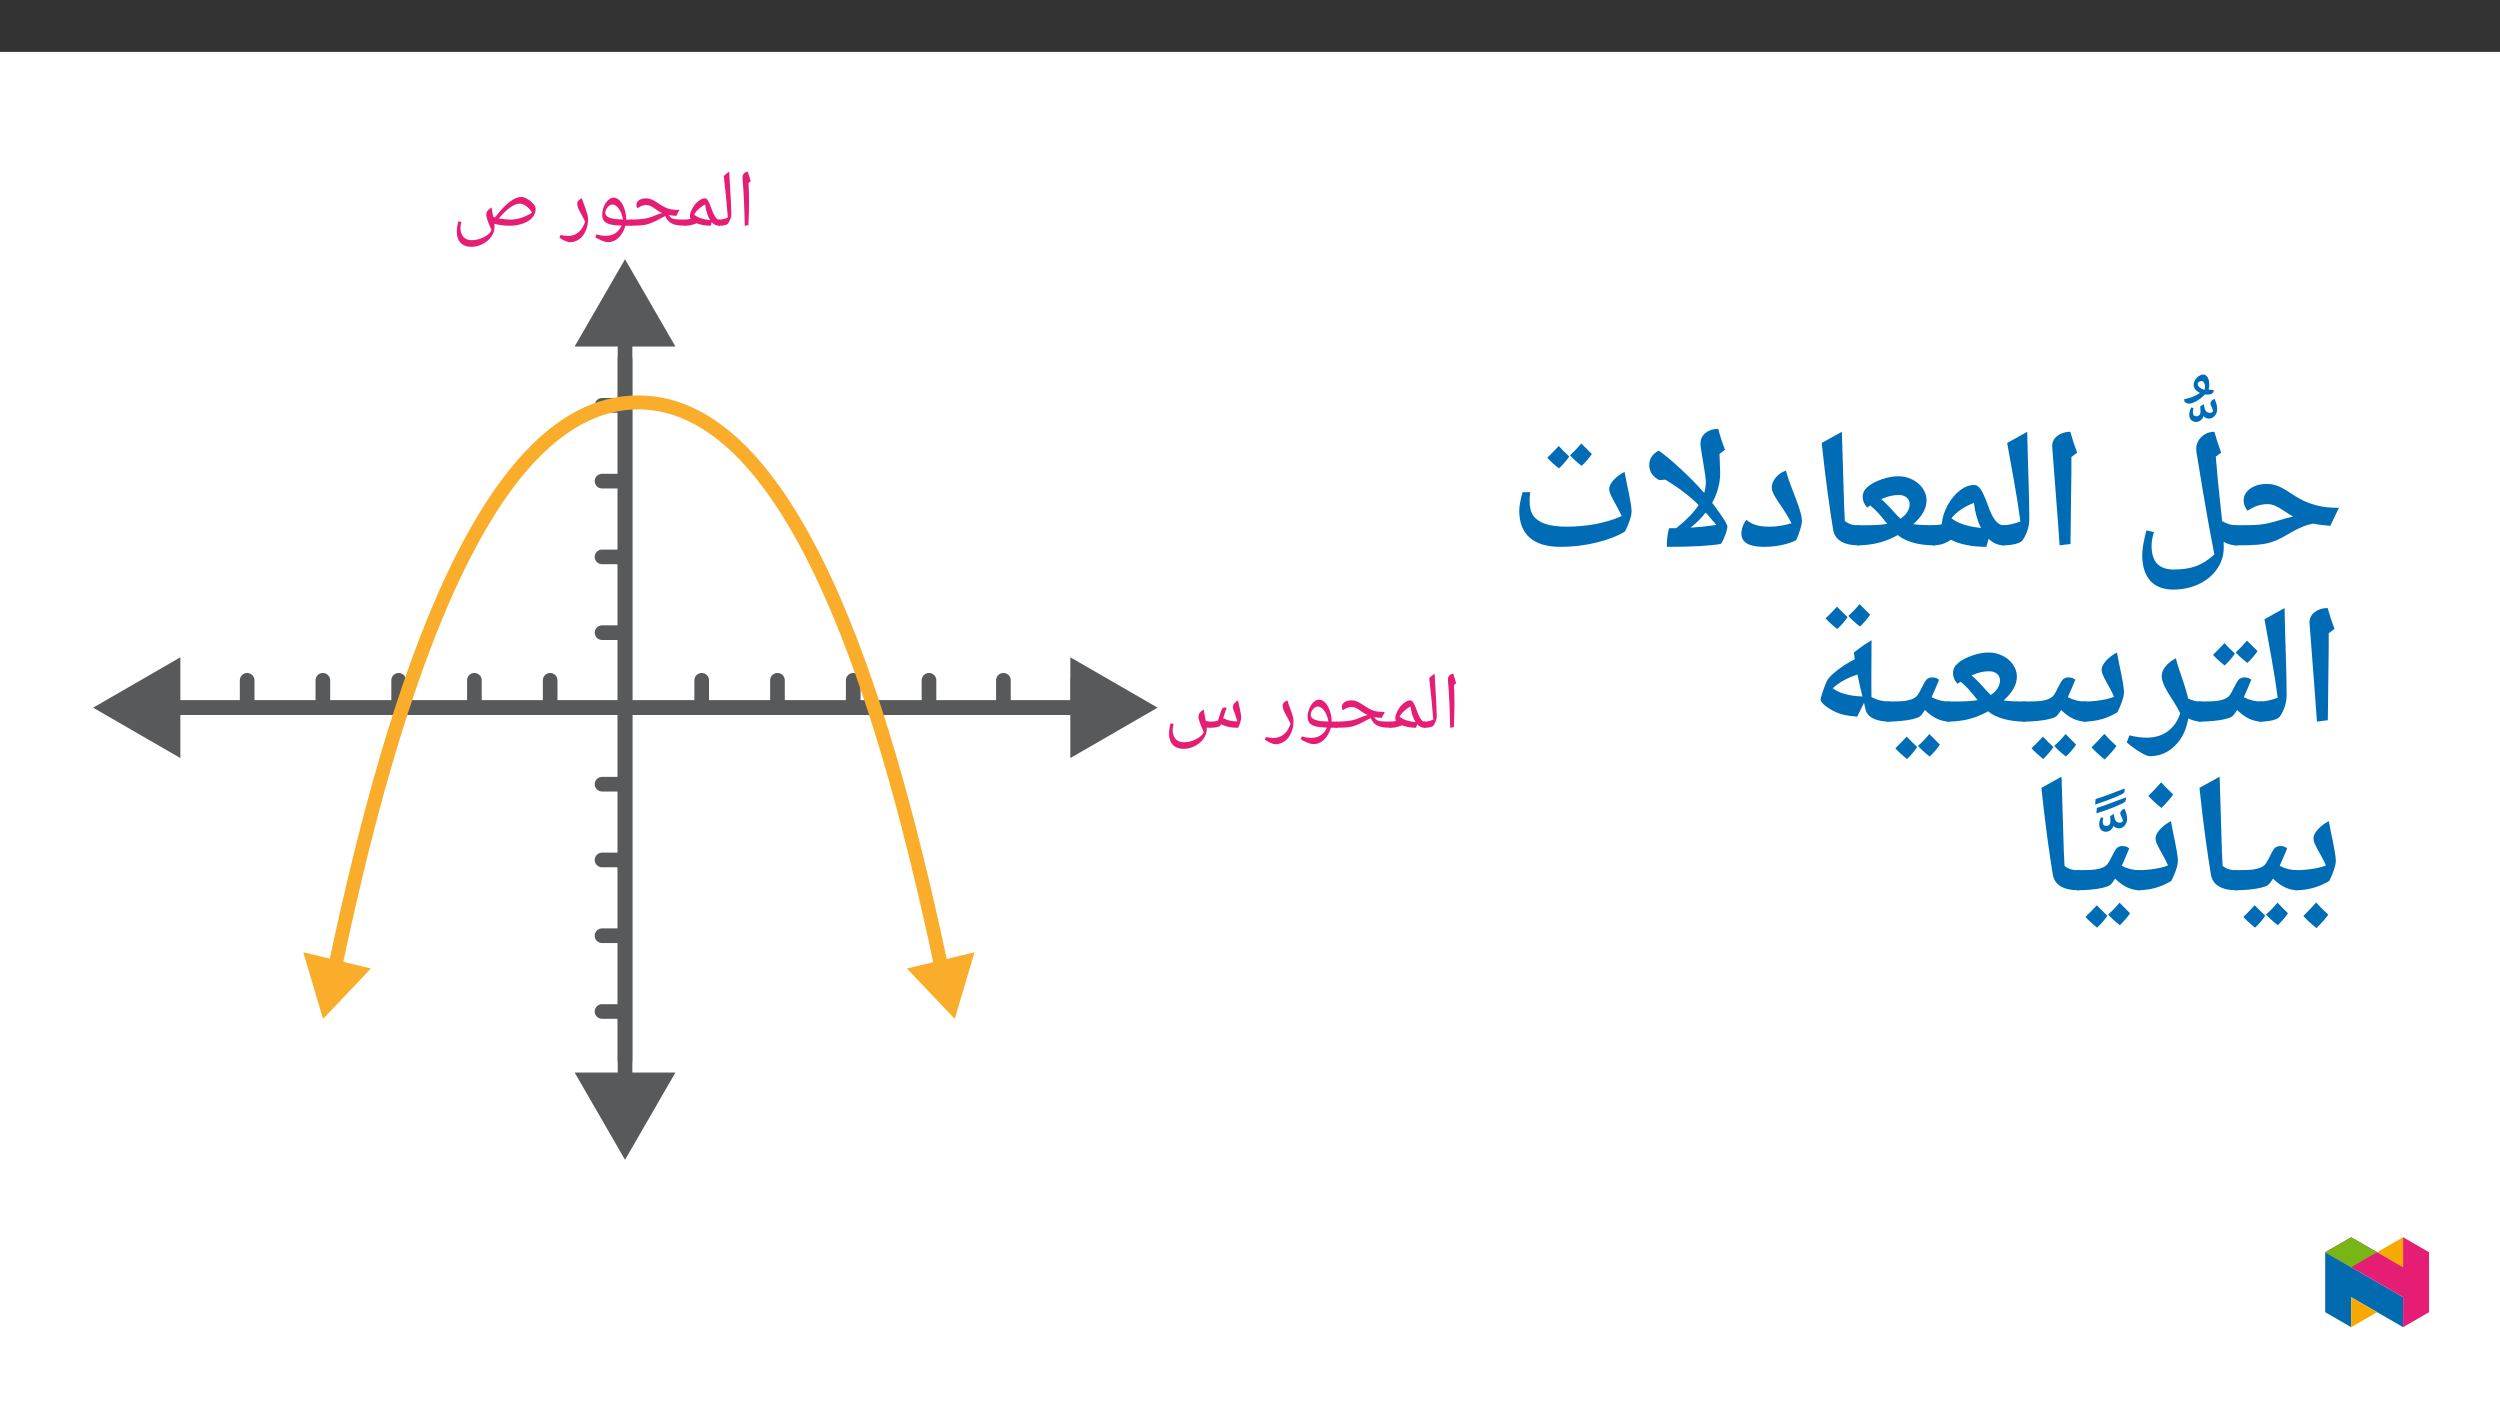 ﻿<?xml version="1.0" encoding="utf-8"?>
<svg xmlns="http://www.w3.org/2000/svg" xmlns:xlink="http://www.w3.org/1999/xlink" viewBox="0 0 960 540" version="1.1">
  <rect x="0" y="0" width="960" height="540" fill="#333333" stroke="none"/>
  <defs>
    <g>
      <symbol overflow="visible" id="glyph0-0">
        <path style="stroke:none;" d="M 1.547 0 L 1.547 -22.125 L 13.953 -22.125 L 13.953 0 Z M 3.047 -1.484 L 12.453 -1.484 L 12.453 -20.641 L 3.047 -20.641 Z M 3.047 -1.484 " />
      </symbol>
      <symbol overflow="visible" id="glyph0-1">
        <path style="stroke:none;" d="M 4.875 -10.328 L 4.875 -8.391 C 4.875 -6.391 4.801 -3.676 4.656 -0.25 L 3.234 0 C 3.109 -7.25 2.828 -13.266 2.391 -18.047 L 2.375 -18.438 C 2.375 -19.094 2.535 -19.613 2.859 -20 C 3.191 -20.395 3.711 -20.66 4.422 -20.797 C 4.453 -20.66 4.484 -20.535 4.516 -20.422 C 4.547 -20.316 4.883 -19.219 5.531 -17.125 L 4.688 -16.406 L 4.703 -16.25 C 4.816 -14.031 4.875 -12.055 4.875 -10.328 Z M 3.781 -22.312 Z M 4.078 1.609 Z M 4.078 1.609 " />
      </symbol>
      <symbol overflow="visible" id="glyph0-2">
        <path style="stroke:none;" d="M -0.031 0 C -0.207 0 -0.297 -0.082 -0.297 -0.25 L -0.297 -2.109 C -0.297 -2.273 -0.207 -2.359 -0.031 -2.359 C 1.219 -2.359 2.363 -2.629 3.406 -3.172 C 2.977 -8.66 2.457 -13.961 1.844 -19.078 C 2.438 -19.68 3.129 -20.254 3.922 -20.797 C 4.023 -18.578 4.191 -15.656 4.422 -12.031 C 4.609 -9.008 4.719 -6.391 4.75 -4.172 C 4.75 -3.816 4.645 -3.348 4.438 -2.766 C 4.227 -2.191 3.969 -1.629 3.656 -1.078 C 3.289 -0.359 2.062 0 -0.031 0 Z M 2.453 -22.312 Z M 3.719 0.906 Z M 3.719 1.609 Z M 3.719 1.609 " />
      </symbol>
      <symbol overflow="visible" id="glyph0-3">
        <path style="stroke:none;" d="M 0 0 C -0.164 0 -0.25 -0.082 -0.25 -0.25 L -0.25 -2.109 C -0.25 -2.273 -0.164 -2.359 0 -2.359 C 0.688 -2.359 1.363 -2.461 2.031 -2.672 C 1.863 -2.973 1.781 -3.297 1.781 -3.641 C 1.781 -4.492 2.094 -5.492 2.719 -6.641 C 3.352 -7.797 4.117 -8.734 5.016 -9.453 C 5.91 -10.172 6.766 -10.531 7.578 -10.531 C 7.922 -10.531 8.234 -10.328 8.516 -9.922 C 8.805 -9.523 9.082 -9.023 9.344 -8.422 C 9.602 -7.816 9.859 -7.16 10.109 -6.453 C 10.359 -5.742 10.629 -5.086 10.922 -4.484 C 11.211 -3.879 11.523 -3.375 11.859 -2.969 C 12.191 -2.562 12.566 -2.359 12.984 -2.359 C 13.211 -2.359 13.328 -2.254 13.328 -2.047 L 13.328 -0.328 C 13.328 -0.109 13.211 0 12.984 0 C 11.93 0 10.988 -0.453 10.156 -1.359 L 9.781 0 C 7.801 0 6.023 -0.301 4.453 -0.906 L 4.375 -0.922 C 3.383 -0.555 2.57 -0.312 1.938 -0.188 C 1.301 -0.062 0.656 0 0 0 Z M 7.641 -8.156 C 6.867 -7.812 6.051 -7.242 5.188 -6.453 C 4.32 -5.66 3.734 -4.926 3.422 -4.25 C 4.766 -3.125 6.812 -2.426 9.562 -2.156 C 9.125 -2.812 8.727 -3.676 8.375 -4.75 C 8.02 -5.82 7.773 -6.957 7.641 -8.156 Z M 6.047 -12.047 Z M 8.094 0.906 Z M 7.5 1.906 Z M 7.5 1.906 " />
      </symbol>
      <symbol overflow="visible" id="glyph0-4">
        <path style="stroke:none;" d="M 0 0 C -0.164 0 -0.25 -0.082 -0.25 -0.25 L -0.25 -2.109 C -0.25 -2.273 -0.164 -2.359 0 -2.359 C 1.938 -2.359 3.613 -2.469 5.031 -2.688 C 6.457 -2.906 7.742 -3.27 8.891 -3.781 C 10.223 -4.363 11.254 -4.734 11.984 -4.891 C 11.18 -5.266 10.391 -5.738 9.609 -6.312 C 8.805 -6.906 8.133 -7.328 7.594 -7.578 C 7.051 -7.828 6.516 -7.953 5.984 -7.953 C 4.992 -7.953 4.102 -7.695 3.312 -7.188 L 2.594 -6.734 C 2.289 -7.035 2.141 -7.441 2.141 -7.953 C 2.141 -8.723 2.477 -9.344 3.156 -9.812 C 3.844 -10.289 4.75 -10.531 5.875 -10.531 C 6.539 -10.531 7.203 -10.398 7.859 -10.141 C 8.523 -9.891 9.305 -9.457 10.203 -8.844 C 11.273 -8.102 12.188 -7.539 12.938 -7.156 C 13.695 -6.781 14.457 -6.504 15.219 -6.328 C 15.988 -6.16 17.133 -6.078 18.656 -6.078 L 17.469 -3.781 C 16.477 -3.832 15.594 -3.926 14.812 -4.062 L 14.625 -4.047 L 14.75 -3.844 C 15.102 -3.238 15.645 -2.836 16.375 -2.641 C 17.102 -2.453 18.609 -2.359 20.891 -2.359 C 21.066 -2.359 21.156 -2.273 21.156 -2.109 L 21.156 -0.25 C 21.156 -0.082 21.066 0 20.891 0 C 19.359 -0.008 18.117 -0.125 17.172 -0.344 C 16.234 -0.57 15.469 -0.926 14.875 -1.406 C 14.281 -1.883 13.738 -2.645 13.25 -3.688 L 12.438 -3.328 L 9.906 -2 C 8.352 -1.195 6.953 -0.66 5.703 -0.391 C 4.461 -0.129 2.562 0 0 0 Z M 10.016 -12.047 Z M 9.875 0.906 Z M 9.875 1.609 Z M 9.875 1.609 " />
      </symbol>
      <symbol overflow="visible" id="glyph0-5">
        <path style="stroke:none;" d="M 5.984 6.297 C 5.316 6.297 4.469 6.086 3.438 5.672 C 2.406 5.254 1.613 4.801 1.062 4.312 L 1.5 3.297 C 2.602 3.68 3.859 3.875 5.266 3.875 C 6.547 3.875 7.68 3.555 8.672 2.922 C 9.672 2.297 10.508 1.305 11.188 -0.047 C 9.164 -0.117 7.648 -0.289 6.641 -0.562 C 5.641 -0.832 4.898 -1.258 4.422 -1.844 C 3.953 -2.438 3.719 -3.238 3.719 -4.25 C 3.719 -5.301 3.93 -6.344 4.359 -7.375 C 4.785 -8.406 5.336 -9.234 6.016 -9.859 C 6.703 -10.484 7.395 -10.797 8.094 -10.797 C 8.945 -10.797 9.738 -10.41 10.469 -9.641 C 11.207 -8.867 11.801 -7.816 12.25 -6.484 C 12.707 -5.148 12.938 -3.82 12.938 -2.5 L 12.938 -2.359 L 14.781 -2.359 C 14.957 -2.359 15.047 -2.273 15.047 -2.109 L 15.047 -0.25 C 15.047 -0.082 14.957 0 14.781 0 L 12.609 0 C 12.305 1.176 11.816 2.254 11.141 3.234 C 10.473 4.223 9.691 4.977 8.797 5.5 C 7.898 6.031 6.961 6.297 5.984 6.297 Z M 7.609 -8.156 C 7.191 -8.156 6.766 -7.988 6.328 -7.656 C 5.898 -7.332 5.555 -6.926 5.297 -6.438 C 5.035 -5.957 4.906 -5.52 4.906 -5.125 C 4.906 -4.406 5.191 -3.859 5.766 -3.484 C 6.336 -3.109 7.176 -2.82 8.281 -2.625 C 8.414 -2.594 8.57 -2.566 8.75 -2.547 C 8.926 -2.523 9.906 -2.473 11.688 -2.391 C 11.438 -4.004 10.914 -5.367 10.125 -6.484 C 9.344 -7.598 8.504 -8.156 7.609 -8.156 Z M 7.5 -12.312 Z M 6.734 7.812 Z M 7.797 -16.5 Z M 7.797 -16.5 " />
      </symbol>
      <symbol overflow="visible" id="glyph0-6">
        <path style="stroke:none;" d="M 3 6.328 C 2.5 6.328 1.82 6.129 0.969 5.734 C 0.113 5.348 -0.562 4.969 -1.062 4.594 L -0.641 3.562 C 0.492 3.789 1.469 3.906 2.281 3.906 C 3.832 3.906 5.16 3.441 6.266 2.516 C 7.367 1.598 8.211 0.254 8.797 -1.516 C 8.523 -2.18 8.211 -2.832 7.859 -3.469 C 7.129 -4.719 6.598 -5.723 6.266 -6.484 C 5.941 -7.242 5.781 -7.883 5.781 -8.406 C 5.781 -8.926 5.938 -9.344 6.25 -9.656 C 6.57 -9.977 7.016 -10.281 7.578 -10.562 C 7.734 -10 7.941 -9.367 8.203 -8.672 C 8.461 -7.984 8.723 -7.281 8.984 -6.562 C 9.254 -5.844 9.484 -5.129 9.672 -4.422 C 9.859 -3.723 9.953 -3.082 9.953 -2.5 C 9.953 -0.895 9.645 0.594 9.031 1.969 C 8.426 3.352 7.594 4.426 6.531 5.188 C 5.469 5.945 4.289 6.328 3 6.328 Z M 5.625 -12.078 Z M 3.094 7.844 Z M 3.094 7.844 " />
      </symbol>
      <symbol overflow="visible" id="glyph0-7">
        <path style="stroke:none;" d="M 7.719 8.109 C 5.957 8.109 4.582 7.602 3.594 6.594 C 2.602 5.582 2.109 4.145 2.109 2.281 C 2.109 1.688 2.145 1.125 2.219 0.594 C 2.289 0.062 2.453 -0.707 2.703 -1.719 L 3.844 -1.453 C 3.613 -0.547 3.5 0.188 3.5 0.75 C 3.5 2.27 3.875 3.453 4.625 4.297 C 5.383 5.141 6.441 5.562 7.797 5.562 C 9.328 5.562 10.852 5.188 12.375 4.438 C 13.906 3.688 14.926 2.77 15.438 1.688 C 14.082 -1.27 13.406 -3.242 13.406 -4.234 C 13.406 -4.773 13.555 -5.258 13.859 -5.688 C 14.16 -6.125 14.688 -6.566 15.438 -7.016 C 15.52 -6.398 15.727 -5.211 16.062 -3.453 L 16.609 -3.219 L 16.75 -3.172 C 18.832 -5.898 20.703 -7.895 22.359 -9.156 C 24.023 -10.426 25.535 -11.062 26.891 -11.062 C 27.535 -11.062 28.297 -10.801 29.172 -10.281 C 30.055 -9.77 30.812 -9.156 31.438 -8.438 C 32.062 -7.719 32.375 -7.086 32.375 -6.547 C 32.375 -5.285 31.973 -4.164 31.172 -3.188 C 30.367 -2.219 29.156 -1.441 27.531 -0.859 C 25.914 -0.285 24.207 0 22.406 0 C 20.32 0 18.359 -0.25 16.516 -0.75 C 16.566 -0.32 16.594 0.098 16.594 0.516 C 16.594 1.785 16.188 3 15.375 4.156 C 14.57 5.32 13.469 6.27 12.062 7 C 10.656 7.738 9.207 8.109 7.719 8.109 Z M 22.703 -2.359 C 25.398 -2.359 28.16 -3.242 30.984 -5.016 C 30.359 -6.098 29.602 -6.945 28.719 -7.562 C 27.844 -8.176 26.984 -8.484 26.141 -8.484 C 25.117 -8.484 23.91 -7.977 22.516 -6.969 C 21.129 -5.957 19.695 -4.562 18.219 -2.781 C 19.914 -2.5 21.41 -2.359 22.703 -2.359 Z M 22.297 -12.578 Z M 24.5 0.906 Z M 24.5 1.609 Z M 24.5 1.609 " />
      </symbol>
      <symbol overflow="visible" id="glyph0-8">
        <path style="stroke:none;" d="M 17.703 0 L 16.578 -0.062 L 16.594 0.516 C 16.594 1.785 16.188 3 15.375 4.156 C 14.57 5.32 13.469 6.27 12.062 7 C 10.656 7.738 9.207 8.109 7.719 8.109 C 5.957 8.109 4.582 7.602 3.594 6.594 C 2.602 5.582 2.109 4.145 2.109 2.281 C 2.109 1.688 2.145 1.125 2.219 0.594 C 2.289 0.062 2.453 -0.707 2.703 -1.719 L 3.844 -1.453 C 3.613 -0.547 3.5 0.188 3.5 0.75 C 3.5 2.27 3.875 3.453 4.625 4.297 C 5.383 5.141 6.441 5.562 7.797 5.562 C 9.328 5.562 10.852 5.188 12.375 4.438 C 13.906 3.688 14.926 2.77 15.438 1.688 C 14.082 -1.27 13.406 -3.242 13.406 -4.234 C 13.406 -4.773 13.555 -5.258 13.859 -5.688 C 14.16 -6.125 14.688 -6.566 15.438 -7.016 C 15.531 -6.285 15.641 -5.586 15.766 -4.922 L 16.219 -2.656 C 16.844 -2.457 17.457 -2.359 18.062 -2.359 C 19.219 -2.359 20.129 -2.461 20.797 -2.672 C 20.922 -2.867 21.039 -3.164 21.156 -3.562 C 21.676 -5.281 22.035 -6.359 22.234 -6.797 C 22.441 -7.242 22.645 -7.523 22.844 -7.641 C 23.039 -7.754 23.258 -7.812 23.5 -7.812 C 23.789 -7.812 24.035 -7.734 24.234 -7.578 C 23.953 -6.973 23.508 -5.664 22.906 -3.656 C 23.926 -3.188 24.848 -2.863 25.672 -2.688 C 26.504 -2.52 27.395 -2.438 28.344 -2.438 C 28.113 -3.281 27.734 -4.414 27.203 -5.844 C 26.785 -6.914 26.578 -7.613 26.578 -7.938 C 26.578 -8.383 26.758 -8.836 27.125 -9.297 C 27.488 -9.766 27.984 -10.176 28.609 -10.531 C 28.703 -9.926 28.816 -9.328 28.953 -8.734 C 29.098 -8.141 29.234 -7.555 29.359 -6.984 C 29.484 -6.41 29.586 -5.859 29.672 -5.328 C 29.766 -4.797 29.812 -4.289 29.812 -3.812 C 29.812 -3.477 29.691 -2.898 29.453 -2.078 C 29.211 -1.266 28.941 -0.57 28.641 0 C 27.305 0 26.156 -0.094 25.188 -0.281 C 24.219 -0.469 23.176 -0.816 22.062 -1.328 L 21.797 -0.828 C 21.629 -0.566 21.164 -0.363 20.406 -0.219 C 19.645 -0.07 18.742 0 17.703 0 Z M 21.391 -10.234 Z M 22.266 0.906 Z M 22.266 2.359 Z M 22.266 2.359 " />
      </symbol>
      <symbol overflow="visible" id="glyph1-0">
        <path style="stroke:none;" d="M 6.125 -46.406 L 32.812 -46.406 L 32.812 0 L 6.125 0 Z M 9.422 -3.297 L 29.516 -3.297 L 29.516 -43.094 L 9.422 -43.094 Z M 9.422 -3.297 " />
      </symbol>
      <symbol overflow="visible" id="glyph1-1">
        <path style="stroke:none;" d="M 0 -0.578 C -0.363 -0.578 -0.547 -0.754 -0.547 -1.109 L -0.547 -7.75 C -0.547 -8.102 -0.363 -8.281 0 -8.281 C 4.781 -8.281 8.008 -8.367 9.688 -8.547 C 11.375 -8.734 12.969 -9.047 14.469 -9.484 C 18.219 -10.609 20.852 -11.328 22.375 -11.641 L 21.141 -12.344 L 18.828 -13.844 C 17.453 -14.77 16.289 -15.426 15.344 -15.812 C 14.406 -16.207 13.469 -16.406 12.531 -16.406 C 11.238 -16.406 10 -16.211 8.812 -15.828 C 7.633 -15.453 6.316 -14.801 4.859 -13.875 C 4.473 -14.25 4.125 -14.816 3.812 -15.578 C 3.508 -16.336 3.359 -17.07 3.359 -17.781 C 3.359 -19.633 4.203 -21.16 5.891 -22.359 C 7.586 -23.555 9.727 -24.156 12.312 -24.156 C 13.688 -24.156 15.016 -23.914 16.297 -23.438 C 17.578 -22.957 19.02 -22.18 20.625 -21.109 C 22.57 -19.797 24.363 -18.723 26 -17.891 C 27.645 -17.066 29.582 -16.375 31.812 -15.812 C 34.051 -15.258 36.766 -14.984 39.953 -14.984 L 36.625 -8.062 C 33.707 -8.312 31.52 -8.598 30.062 -8.922 L 28 -8.438 C 25.812 -7.781 23.219 -6.555 20.219 -4.766 C 18.863 -3.93 17.566 -3.238 16.328 -2.688 C 15.086 -2.145 13.895 -1.727 12.75 -1.438 C 11.613 -1.156 10.223 -0.941 8.578 -0.797 C 6.941 -0.648 4.082 -0.578 0 -0.578 Z M 18.719 -28.906 Z M 20.75 3.75 Z M 20.75 3.75 " />
      </symbol>
      <symbol overflow="visible" id="glyph1-2">
        <path style="stroke:none;" d="M 32.062 2.922 L 30.625 -4.672 C 30.227 -6.68 29.254 -12.191 27.703 -21.203 L 25.203 -36.312 L 25.109 -37.547 C 25.109 -39.41 25.797 -40.984 27.172 -42.266 C 28.547 -43.547 30.188 -44.188 32.094 -44.188 C 32.895 -41.258 33.758 -38.594 34.688 -36.188 L 32.625 -34.625 L 33.422 -25.484 L 35.047 -9.969 L 35.047 -9.906 C 36.773 -8.82 38.645 -8.281 40.656 -8.281 C 41.039 -8.281 41.234 -8.102 41.234 -7.75 L 41.234 -1.109 C 41.234 -0.754 41.039 -0.578 40.656 -0.578 C 39.832 -0.578 39.016 -0.676 38.203 -0.875 C 37.398 -1.07 36.547 -1.426 35.641 -1.938 L 35.672 0.469 C 35.672 3.375 34.805 6.062 33.078 8.531 C 31.359 11.008 29.016 12.941 26.047 14.328 C 23.086 15.711 19.844 16.406 16.312 16.406 C 12.414 16.406 9.453 15.258 7.422 12.969 C 5.391 10.688 4.375 7.379 4.375 3.047 C 4.375 0.867 4.914 -2.258 6 -6.344 L 8.859 -5.656 C 8.266 -3.688 7.969 -1.957 7.969 -0.469 C 7.969 2.613 8.664 4.91 10.062 6.422 C 11.457 7.941 13.594 8.703 16.469 8.703 C 19.852 8.703 22.723 8.266 25.078 7.391 C 27.441 6.523 29.77 5.035 32.062 2.922 Z M 16.219 -31.328 Z M 2.156 16.469 Z M 27.969 -47.359 Z M 20.125 19.578 Z M 20.125 19.578 " />
      </symbol>
      <symbol overflow="visible" id="glyph1-3">
        <path style="stroke:none;" d="M -3.203 -38.969 C -2.148 -39.164 -1.078 -39.473 0.016 -39.891 C 1.109 -40.316 2.047 -40.797 2.828 -41.328 L 2.891 -41.391 C 2.234 -41.68 1.664 -42.102 1.188 -42.656 C 0.707 -43.207 0.469 -43.82 0.469 -44.5 C 0.469 -45.508 0.879 -46.422 1.703 -47.234 C 2.535 -48.055 3.383 -48.469 4.25 -48.469 C 4.801 -48.469 5.305 -48.145 5.766 -47.5 C 6.234 -46.852 6.469 -45.801 6.469 -44.344 C 6.469 -43.75 6.375 -43.188 6.188 -42.656 L 8.219 -42.531 C 8.156 -41.852 7.922 -41.383 7.516 -41.125 C 7.117 -40.875 6.488 -40.75 5.625 -40.75 L 4.828 -40.812 C 3.703 -39.695 2.594 -38.832 1.5 -38.219 C 0.414 -37.602 -0.523 -37.297 -1.328 -37.297 C -1.898 -37.297 -2.352 -37.441 -2.688 -37.734 C -3.031 -38.035 -3.203 -38.445 -3.203 -38.969 Z M 8.469 -39.109 C 9.164 -37.754 9.516 -36.453 9.516 -35.203 C 9.516 -34.203 9.203 -33.344 8.578 -32.625 C 7.961 -31.906 7.227 -31.547 6.375 -31.547 C 5.469 -31.547 4.781 -31.863 4.312 -32.5 C 4.02 -31.758 3.613 -31.195 3.094 -30.812 C 2.57 -30.438 2.023 -30.25 1.453 -30.25 C 0.691 -30.25 0.062 -30.488 -0.438 -30.969 C -0.945 -31.457 -1.203 -32.172 -1.203 -33.109 C -1.203 -33.91 -0.957 -34.797 -0.469 -35.766 L 0.406 -35.609 C 0.258 -35.078 0.188 -34.562 0.188 -34.062 C 0.188 -32.977 0.645 -32.438 1.562 -32.438 C 2 -32.438 2.363 -32.594 2.656 -32.906 C 2.957 -33.227 3.109 -33.664 3.109 -34.219 L 3.016 -36.25 L 4.375 -37.109 C 4.531 -35.797 4.797 -34.906 5.172 -34.438 C 5.555 -33.969 6.098 -33.734 6.797 -33.734 C 7.047 -33.734 7.281 -33.805 7.5 -33.953 C 7.727 -34.109 7.875 -34.27 7.938 -34.438 C 7.812 -35.051 7.504 -35.832 7.016 -36.781 L 6.922 -37.297 C 6.922 -37.672 7.07 -38.035 7.375 -38.391 C 7.688 -38.754 8.051 -38.992 8.469 -39.109 Z M 4.859 -43.703 C 4.859 -44.273 4.742 -44.789 4.516 -45.25 C 4.297 -45.719 3.941 -45.953 3.453 -45.953 C 3.078 -45.953 2.742 -45.832 2.453 -45.594 C 2.172 -45.352 2.031 -45.133 2.031 -44.938 C 2.031 -43.969 2.879 -43.176 4.578 -42.562 L 4.703 -42.844 C 4.805 -43.188 4.859 -43.473 4.859 -43.703 Z M 4.219 -29.578 Z M 1.484 -50.047 Z M 1.484 -50.047 " />
      </symbol>
      <symbol overflow="visible" id="glyph1-4">
        <path style="stroke:none;" d="M 12.375 -29.047 L 12.031 -1.109 L 7.844 -0.578 L 7.109 -10.891 L 4.984 -38.656 C 4.984 -40.281 5.66 -41.609 7.016 -42.641 C 8.367 -43.672 10.02 -44.188 11.969 -44.188 C 12.707 -41.445 13.582 -38.781 14.594 -36.188 L 12.375 -34.5 Z M 9.203 -47.359 Z M 9.812 3.75 Z M 9.812 3.75 " />
      </symbol>
      <symbol overflow="visible" id="glyph1-5">
        <path style="stroke:none;" d="M 1.781 -39.891 L 9.484 -44.188 C 9.641 -37.031 9.812 -30.688 10 -25.156 C 10.188 -19.625 10.281 -14.867 10.281 -10.891 C 10.281 -7.898 9.438 -5.141 7.75 -2.609 C 7.32 -1.973 6.398 -1.473 4.984 -1.109 C 3.566 -0.754 1.906 -0.578 0 -0.578 C -0.363 -0.578 -0.547 -0.754 -0.547 -1.109 L -0.547 -7.75 C -0.547 -8.102 -0.363 -8.281 0 -8.281 C 1.945 -8.281 4.234 -8.77 6.859 -9.75 C 6.516 -12.301 6.148 -14.828 5.766 -17.328 C 5.391 -19.828 4.062 -27.348 1.781 -39.891 Z M 5.141 -47.359 Z M 7.484 3.75 Z M 7.484 3.75 " />
      </symbol>
      <symbol overflow="visible" id="glyph1-6">
        <path style="stroke:none;" d="M 27.969 -1.266 C 27.969 -0.805 27.723 -0.578 27.234 -0.578 C 25.055 -0.578 23.109 -1.41 21.391 -3.078 L 20.5 0 C 17.727 0 15.148 -0.242 12.766 -0.734 C 10.391 -1.234 8.453 -1.898 6.953 -2.734 C 5.742 -1.93 4.598 -1.367 3.516 -1.047 C 2.441 -0.734 1.27 -0.578 0 -0.578 C -0.363 -0.578 -0.547 -0.754 -0.547 -1.109 L -0.547 -7.75 C -0.547 -8.102 -0.363 -8.281 0 -8.281 C 0.969 -8.281 1.953 -8.383 2.953 -8.594 L 3.391 -8.703 C 3.566 -11.086 4.305 -13.484 5.609 -15.891 C 6.922 -18.305 8.492 -20.223 10.328 -21.641 C 12.16 -23.055 14.02 -23.766 15.906 -23.766 C 16.789 -23.766 17.613 -23.195 18.375 -22.062 C 19.133 -20.938 20.035 -18.926 21.078 -16.031 C 22.004 -13.363 22.957 -11.406 23.938 -10.156 C 24.926 -8.906 26.023 -8.281 27.234 -8.281 C 27.723 -8.281 27.969 -8.07 27.969 -7.656 Z M 15.75 -16.891 C 11.938 -15.422 9.055 -13.453 7.109 -10.984 C 9.41 -9.098 13.07 -7.867 18.094 -7.297 L 18.469 -7.234 C 17.051 -10.066 16.145 -13.285 15.75 -16.891 Z M 13.297 -28.531 Z M 15.391 3.75 Z M 15.391 3.75 " />
      </symbol>
      <symbol overflow="visible" id="glyph1-7">
        <path style="stroke:none;" d="M 30.219 -1.172 C 30.219 -0.773 30.004 -0.578 29.578 -0.578 C 26.516 -0.578 23.77 -0.926 21.344 -1.625 C 18.914 -2.32 16.973 -3.289 15.516 -4.531 C 10.879 -1.895 5.727 -0.578 0.062 -0.578 C -0.344 -0.578 -0.547 -0.773 -0.547 -1.172 L -0.547 -7.688 C -0.547 -8.082 -0.344 -8.281 0.062 -8.281 C 3.633 -8.281 6.141 -8.32 7.578 -8.406 C 9.023 -8.488 10.316 -8.629 11.453 -8.828 C 9.91 -10.816 8.672 -12.301 7.734 -13.281 C 6.805 -14.27 5.867 -15.145 4.922 -15.906 L 3.75 -15.078 C 2.602 -16.328 2.031 -17.711 2.031 -19.234 C 2.031 -20.711 2.676 -21.992 3.969 -23.078 C 5.258 -24.172 7.031 -25.113 9.281 -25.906 C 11.531 -26.707 13.688 -27.109 15.75 -27.109 C 17.625 -27.109 19.398 -26.691 21.078 -25.859 C 22.766 -25.035 24.098 -23.898 25.078 -22.453 C 26.066 -21.004 26.562 -19.477 26.562 -17.875 C 26.562 -14.82 24.879 -11.773 21.516 -8.734 L 21.484 -8.703 L 21.641 -8.672 C 23.773 -8.41 26.422 -8.281 29.578 -8.281 C 30.004 -8.281 30.219 -8.082 30.219 -7.688 Z M 20.062 -16.406 C 20.062 -17.469 19.672 -18.316 18.891 -18.953 C 18.117 -19.586 17.145 -19.906 15.969 -19.906 C 14.844 -19.906 13.77 -19.789 12.75 -19.562 C 11.738 -19.344 10.535 -18.926 9.141 -18.312 C 10.641 -17.082 12.488 -15.195 14.688 -12.656 L 16.531 -10.797 C 17.656 -11.535 18.523 -12.391 19.141 -13.359 C 19.754 -14.336 20.062 -15.352 20.062 -16.406 Z M 14.688 -31.859 Z M 14.984 3.75 Z M 14.984 3.75 " />
      </symbol>
      <symbol overflow="visible" id="glyph1-8">
        <path style="stroke:none;" d="M 19.844 -1.109 C 19.844 -0.754 19.66 -0.578 19.297 -0.578 C 13.305 -0.578 9.977 -2.633 9.312 -6.75 C 8.645 -10.863 7.957 -15.516 7.25 -20.703 C 6.539 -25.898 5.773 -32.297 4.953 -39.891 L 12.703 -44.188 L 13.609 -14.406 L 13.609 -15.047 L 13.844 -9.938 C 14.625 -9.301 15.445 -8.859 16.312 -8.609 C 17.176 -8.367 18.211 -8.25 19.422 -8.25 C 19.703 -8.25 19.844 -8.082 19.844 -7.75 Z M 8.312 -47.359 Z M 11.266 3.75 Z M 11.266 3.75 " />
      </symbol>
      <symbol overflow="visible" id="glyph1-9">
        <path style="stroke:none;" d="M 10.953 0 C 5.129 0 2.219 -1.691 2.219 -5.078 C 2.219 -5.984 2.398 -6.938 2.766 -7.938 C 3.141 -8.945 3.602 -9.75 4.156 -10.344 C 5.219 -9.457 6.441 -8.801 7.828 -8.375 C 9.211 -7.957 10.93 -7.75 12.984 -7.75 C 15.797 -7.75 18.629 -8.191 21.484 -9.078 C 20.109 -11.578 18.957 -13.504 18.031 -14.859 C 16.781 -16.629 15.773 -18.172 15.016 -19.484 C 14.254 -20.797 13.875 -21.875 13.875 -22.719 C 13.875 -24.133 14.414 -25.469 15.5 -26.719 C 16.594 -27.969 17.859 -28.816 19.297 -29.266 C 19.867 -27.234 20.516 -25.285 21.234 -23.422 C 21.953 -21.555 22.625 -19.801 23.25 -18.156 C 23.875 -16.52 24.395 -14.992 24.812 -13.578 C 25.238 -12.16 25.453 -10.875 25.453 -9.719 C 25.453 -9.102 25.207 -8 24.719 -6.406 C 24.238 -4.82 23.734 -3.535 23.203 -2.547 C 21.66 -1.754 19.797 -1.129 17.609 -0.672 C 15.43 -0.223 13.211 0 10.953 0 Z M 14.859 -34.031 Z M 13.938 3.75 Z M 13.938 3.75 " />
      </symbol>
      <symbol overflow="visible" id="glyph1-10">
        <path style="stroke:none;" d="M 9.109 0 C 9.004 0 8.953 -0.18 8.953 -0.547 C 8.953 -1.898 9.07 -3.344 9.312 -4.875 C 9.562 -6.406 9.781 -7.172 9.969 -7.172 L 12.594 -7.172 C 16.656 -10.453 19.516 -13.414 21.172 -16.062 C 17.805 -19.426 13.562 -22.672 8.438 -25.797 L 6.062 -25.641 C 3.5 -26.93 2.219 -28.879 2.219 -31.484 C 2.219 -33.785 3.414 -35.613 5.812 -36.969 C 8.113 -35.383 10.969 -33.008 14.375 -29.844 C 17.781 -26.688 20.594 -23.828 22.812 -21.266 L 23.328 -20.719 C 23.734 -22.113 23.938 -23.586 23.938 -25.141 C 23.938 -26.211 23.477 -29.383 22.562 -34.656 C 22.102 -37.301 21.875 -38.922 21.875 -39.516 C 21.875 -41.273 22.516 -42.676 23.797 -43.719 C 25.086 -44.77 26.727 -45.297 28.719 -45.297 C 29.414 -42.547 30.285 -39.879 31.328 -37.297 L 29.203 -35.672 L 29.453 -28.344 C 29.453 -24.426 28.426 -20.609 26.375 -16.891 C 26.707 -16.547 27.766 -15.102 29.547 -12.562 C 31.328 -10.031 32.219 -8.426 32.219 -7.75 C 32.219 -6.988 31.859 -5.707 31.141 -3.906 C 30.422 -2.102 29.91 -1.172 29.609 -1.109 C 25.441 -0.367 18.609 0 9.109 0 Z M 18.094 -7.391 L 18.438 -7.391 C 22.008 -7.629 25.188 -7.977 27.969 -8.438 L 23.906 -13.172 C 22.188 -11.016 20.25 -9.086 18.094 -7.391 Z M 24.375 -48.469 Z M 4.156 -40.156 Z M 27.234 3.75 Z M 12.5 3.75 Z M 12.5 3.75 " />
      </symbol>
      <symbol overflow="visible" id="glyph1-11">
        <path style="stroke:none;" d="M 20.406 0 C 15.156 0 11.195 -1.18 8.531 -3.547 C 5.863 -5.922 4.531 -9.363 4.531 -13.875 C 4.531 -15.645 4.957 -18.016 5.812 -20.984 L 8.734 -20.984 C 8.691 -20.785 8.641 -20.305 8.578 -19.547 C 8.523 -18.785 8.5 -18.195 8.5 -17.781 C 8.5 -15.238 8.984 -13.285 9.953 -11.922 C 10.93 -10.555 12.469 -9.52 14.562 -8.812 C 16.656 -8.102 19.395 -7.75 22.781 -7.75 C 26.57 -7.75 30.285 -8.094 33.922 -8.781 C 37.566 -9.469 40.879 -10.477 43.859 -11.812 C 43.285 -13.082 42.711 -14.227 42.141 -15.25 C 41.578 -16.281 41.066 -17.219 40.609 -18.062 C 40.148 -18.906 39.773 -19.664 39.484 -20.344 C 39.203 -21.02 39.062 -21.645 39.062 -22.219 C 39.062 -23.27 39.641 -24.426 40.797 -25.688 C 41.953 -26.945 43.344 -27.977 44.969 -28.781 L 45.797 -24.562 C 47.047 -18.75 47.672 -15.133 47.672 -13.719 C 47.672 -12.719 47.41 -11.469 46.891 -9.969 C 46.367 -8.469 45.781 -7.102 45.125 -5.875 C 42.25 -4.133 38.578 -2.719 34.109 -1.625 C 29.648 -0.539 25.082 0 20.406 0 Z M 23.734 -29.734 Z M 24.562 3.75 Z M 23.734 -34.688 C 22.648 -33.102 21.328 -31.582 19.766 -30.125 C 17.898 -31.582 16.414 -32.945 15.312 -34.219 L 17.641 -36.562 L 19.703 -38.719 C 20.504 -37.789 21.848 -36.445 23.734 -34.688 Z M 32.422 -35.641 C 31.297 -34.016 29.984 -32.492 28.484 -31.078 C 26.691 -32.492 25.203 -33.848 24.016 -35.141 C 25.598 -36.598 27.047 -38.109 28.359 -39.672 C 29.141 -38.848 30.492 -37.504 32.422 -35.641 Z M 23.922 -41.266 Z M 23.891 -30.125 Z M 23.891 -30.125 " />
      </symbol>
      <symbol overflow="visible" id="glyph1-12">
        <path style="stroke:none;" d="M 0 -0.578 C -0.363 -0.578 -0.547 -0.754 -0.547 -1.109 L -0.547 -7.75 C -0.547 -8.102 -0.363 -8.281 0 -8.281 C 3.488 -8.281 5.852 -8.375 7.094 -8.562 C 8.332 -8.758 9.332 -9.047 10.094 -9.422 C 10.852 -9.805 11.43 -10.285 11.828 -10.859 C 12.234 -11.43 12.883 -12.625 13.781 -14.438 C 14.477 -15.852 15.078 -16.723 15.578 -17.047 C 16.086 -17.379 16.703 -17.547 17.422 -17.547 C 18.484 -17.547 19.344 -17.238 20 -16.625 C 18.832 -13.789 17.879 -11.57 17.141 -9.969 C 19.211 -8.844 21.5 -8.281 24 -8.281 C 24.352 -8.281 24.531 -8.102 24.531 -7.75 L 24.531 -1.109 C 24.531 -0.754 24.352 -0.578 24 -0.578 C 20.695 -0.578 17.551 -2.066 14.562 -5.047 C 13.719 -3.648 13.016 -2.781 12.453 -2.438 C 11.891 -2.102 10.969 -1.785 9.688 -1.484 C 8.414 -1.191 6.938 -0.969 5.25 -0.812 C 3.57 -0.656 1.82 -0.578 0 -0.578 Z M 14.062 -22.344 Z M 12.281 3.75 Z M 13.734 -26.688 C 12.648 -25.102 11.328 -23.582 9.766 -22.125 C 7.898 -23.582 6.414 -24.945 5.312 -26.219 L 7.641 -28.562 L 9.703 -30.719 C 10.504 -29.789 11.848 -28.445 13.734 -26.688 Z M 22.422 -27.641 C 21.297 -26.016 19.984 -24.492 18.484 -23.078 C 16.691 -24.492 15.203 -25.848 14.016 -27.141 C 15.598 -28.598 17.047 -30.109 18.359 -31.672 C 19.141 -30.848 20.492 -29.504 22.422 -27.641 Z M 13.922 -33.266 Z M 13.891 -22.125 Z M 13.891 -22.125 " />
      </symbol>
      <symbol overflow="visible" id="glyph1-13">
        <path style="stroke:none;" d="M 26.781 -1.109 C 26.781 -0.754 26.602 -0.578 26.25 -0.578 C 24.688 -0.578 23.078 -0.988 21.422 -1.812 C 20.723 2.508 19.02 6.008 16.312 8.688 C 13.602 11.363 10.379 12.703 6.641 12.703 C 5.891 12.703 4.695 12.211 3.062 11.234 C 1.426 10.266 -0.332 8.984 -2.219 7.391 L -1.172 4.703 C 1.148 5.297 3.348 5.594 5.422 5.594 C 8.617 5.594 11.316 4.785 13.516 3.172 C 15.723 1.566 17.332 -0.738 18.344 -3.75 C 17.688 -5.102 16.945 -6.426 16.125 -7.719 C 14.176 -10.695 12.875 -12.906 12.219 -14.344 C 11.562 -15.781 11.234 -17.031 11.234 -18.094 C 11.234 -19.344 11.734 -20.582 12.734 -21.812 C 13.742 -23.051 15.051 -24.078 16.656 -24.891 C 17.062 -23.234 17.562 -21.57 18.156 -19.906 C 20.039 -14.469 21.109 -10.984 21.359 -9.453 C 22.879 -8.672 24.508 -8.281 26.25 -8.281 C 26.602 -8.281 26.781 -8.102 26.781 -7.75 Z M 12.766 -29.641 Z M 6.562 15.875 Z M 6.562 15.875 " />
      </symbol>
      <symbol overflow="visible" id="glyph1-14">
        <path style="stroke:none;" d="M 0 -0.578 C -0.363 -0.578 -0.547 -0.754 -0.547 -1.109 L -0.547 -7.75 C -0.547 -8.102 -0.363 -8.281 0 -8.281 C 2.156 -8.281 4.32 -8.453 6.5 -8.797 C 8.688 -9.148 10.379 -9.594 11.578 -10.125 C 11.016 -11.395 10.445 -12.539 9.875 -13.562 C 9.301 -14.594 8.785 -15.523 8.328 -16.359 C 7.879 -17.191 7.508 -17.945 7.219 -18.625 C 6.938 -19.301 6.797 -19.926 6.797 -20.5 C 6.797 -21.562 7.379 -22.727 8.547 -24 C 9.723 -25.27 11.109 -26.305 12.703 -27.109 L 13.516 -22.859 C 14.766 -17.035 15.391 -13.414 15.391 -12 C 15.391 -11 15.141 -9.781 14.641 -8.344 C 14.148 -6.906 13.555 -5.508 12.859 -4.156 C 8.922 -1.77 4.633 -0.578 0 -0.578 Z M 9.016 -31.859 Z M 8.25 3.75 Z M 12.5 8.797 C 11.508 10.234 9.988 11.957 7.938 13.969 C 5.645 12.082 3.973 10.523 2.922 9.297 C 4.629 7.629 6.27 5.906 7.844 4.125 C 8.914 5.375 10.469 6.93 12.5 8.797 Z M 7.844 2.547 Z M 7.938 14.594 Z M 7.844 3.484 Z M 7.938 9.047 Z M 7.938 9.047 " />
      </symbol>
      <symbol overflow="visible" id="glyph1-15">
        <path style="stroke:none;" d="M 0 -0.578 C -0.363 -0.578 -0.547 -0.754 -0.547 -1.109 L -0.547 -7.75 C -0.547 -8.102 -0.363 -8.281 0 -8.281 C 3.488 -8.281 5.852 -8.375 7.094 -8.562 C 8.332 -8.758 9.332 -9.047 10.094 -9.422 C 10.852 -9.805 11.43 -10.285 11.828 -10.859 C 12.234 -11.43 12.883 -12.625 13.781 -14.438 C 14.477 -15.852 15.078 -16.723 15.578 -17.047 C 16.086 -17.379 16.703 -17.547 17.422 -17.547 C 18.484 -17.547 19.344 -17.238 20 -16.625 C 18.832 -13.789 17.879 -11.57 17.141 -9.969 C 19.211 -8.844 21.5 -8.281 24 -8.281 C 24.352 -8.281 24.531 -8.102 24.531 -7.75 L 24.531 -1.109 C 24.531 -0.754 24.352 -0.578 24 -0.578 C 20.695 -0.578 17.551 -2.066 14.562 -5.047 C 13.719 -3.648 13.016 -2.781 12.453 -2.438 C 11.891 -2.102 10.969 -1.785 9.688 -1.484 C 8.414 -1.191 6.938 -0.969 5.25 -0.812 C 3.57 -0.656 1.82 -0.578 0 -0.578 Z M 14.062 -22.344 Z M 12.281 3.75 Z M 11.609 9.219 C 10.535 10.801 9.219 12.328 7.656 13.797 C 5.551 12.055 4.066 10.68 3.203 9.672 L 5.516 7.344 L 7.578 5.188 C 8.148 5.844 9.492 7.188 11.609 9.219 Z M 20.312 8.266 C 19.445 9.617 18.145 11.145 16.406 12.844 C 14.477 11.332 12.977 9.969 11.906 8.75 C 13.281 7.562 14.738 6.047 16.281 4.203 C 16.531 4.484 17.875 5.836 20.312 8.266 Z M 11.969 4.203 Z M 11.938 14.422 Z M 11.938 9.344 Z M 11.938 9.344 " />
      </symbol>
      <symbol overflow="visible" id="glyph1-16">
        <path style="stroke:none;" d="M 21.438 -2.469 C 19.32 -2.664 17.801 -2.863 16.875 -3.062 C 15.957 -3.258 15.16 -3.477 14.484 -3.719 C 12.879 -4.289 11.297 -5.129 9.734 -6.234 C 8.18 -7.348 7.406 -8.273 7.406 -9.016 C 7.406 -9.504 7.707 -10.629 8.312 -12.391 C 8.914 -14.16 9.43 -15.457 9.859 -16.281 C 10.297 -17.102 11.117 -18.047 12.328 -19.109 C 13.535 -20.18 14.922 -21.223 16.484 -22.234 C 18.055 -23.254 19.391 -24.008 20.484 -24.5 L 20.172 -27.109 C 22.016 -28.547 23.379 -29.562 24.266 -30.156 C 25.148 -30.75 26.039 -31.305 26.938 -31.828 L 26.875 -18.859 L 26.875 -13.672 L 26.906 -10 C 29.02 -8.852 31.332 -8.281 33.844 -8.281 C 34.207 -8.281 34.391 -8.102 34.391 -7.75 L 34.391 -1.109 C 34.391 -0.754 34.207 -0.578 33.844 -0.578 C 31.227 -0.578 29.109 -0.992 27.484 -1.828 C 25.867 -2.66 24.91 -3.836 24.609 -5.359 L 24.047 -7.781 Z M 12.047 -13.359 C 13.398 -12.43 14.711 -11.773 15.984 -11.391 C 17.254 -11.016 18.453 -10.738 19.578 -10.562 C 20.711 -10.395 22 -10.281 23.438 -10.219 C 22.906 -12.289 22.27 -15.102 21.531 -18.656 C 17.445 -17.301 14.285 -15.535 12.047 -13.359 Z M 18.047 -35.953 Z M 22.844 3.75 Z M 17.734 -40.688 C 16.648 -39.102 15.328 -37.582 13.766 -36.125 C 11.898 -37.582 10.414 -38.945 9.312 -40.219 L 11.641 -42.562 L 13.703 -44.719 C 14.504 -43.789 15.848 -42.445 17.734 -40.688 Z M 26.422 -41.641 C 25.297 -40.016 23.984 -38.492 22.484 -37.078 C 20.691 -38.492 19.203 -39.848 18.016 -41.141 C 19.598 -42.598 21.047 -44.109 22.359 -45.672 C 23.141 -44.848 24.492 -43.504 26.422 -41.641 Z M 17.922 -47.266 Z M 17.891 -36.125 Z M 17.891 -36.125 " />
      </symbol>
      <symbol overflow="visible" id="glyph1-17">
        <path style="stroke:none;" d="M 0 -0.578 C -0.363 -0.578 -0.547 -0.754 -0.547 -1.109 L -0.547 -7.75 C -0.547 -8.102 -0.363 -8.281 0 -8.281 C 2.156 -8.281 4.32 -8.453 6.5 -8.797 C 8.688 -9.148 10.379 -9.594 11.578 -10.125 C 11.016 -11.395 10.445 -12.539 9.875 -13.562 C 9.301 -14.594 8.785 -15.523 8.328 -16.359 C 7.879 -17.191 7.508 -17.945 7.219 -18.625 C 6.938 -19.301 6.797 -19.926 6.797 -20.5 C 6.797 -21.562 7.379 -22.727 8.547 -24 C 9.723 -25.27 11.109 -26.305 12.703 -27.109 L 13.516 -22.859 C 14.766 -17.035 15.391 -13.414 15.391 -12 C 15.391 -11 15.141 -9.781 14.641 -8.344 C 14.148 -6.906 13.555 -5.508 12.859 -4.156 C 8.922 -1.77 4.633 -0.578 0 -0.578 Z M 9.016 -31.859 Z M 8.25 3.75 Z M 13.578 -37.344 C 12.547 -35.844 11.035 -34.117 9.047 -32.172 C 6.91 -33.898 5.238 -35.453 4.031 -36.828 C 6.02 -38.754 7.66 -40.484 8.953 -42.016 C 9.879 -40.953 11.422 -39.395 13.578 -37.344 Z M 9.047 -31.531 Z M 8.984 -43.594 Z M 8.984 -43.594 " />
      </symbol>
      <symbol overflow="visible" id="glyph1-18">
        <path style="stroke:none;" d="M 8.469 -39.109 C 9.164 -37.754 9.516 -36.453 9.516 -35.203 C 9.516 -34.203 9.203 -33.344 8.578 -32.625 C 7.961 -31.906 7.219 -31.547 6.344 -31.547 C 5.5 -31.547 4.82 -31.863 4.312 -32.5 C 4.02 -31.758 3.609 -31.195 3.078 -30.812 C 2.547 -30.438 1.992 -30.25 1.422 -30.25 C 0.66 -30.25 0.035 -30.488 -0.453 -30.969 C -0.953 -31.457 -1.203 -32.172 -1.203 -33.109 C -1.203 -33.953 -0.973 -34.836 -0.516 -35.766 L 0.375 -35.609 C 0.227 -34.953 0.156 -34.438 0.156 -34.062 C 0.156 -33 0.625 -32.469 1.562 -32.469 C 2 -32.469 2.363 -32.617 2.656 -32.922 C 2.957 -33.234 3.109 -33.664 3.109 -34.219 L 3.016 -36.25 L 4.375 -37.109 C 4.508 -36.047 4.727 -35.219 5.031 -34.625 C 5.332 -34.031 5.922 -33.734 6.797 -33.734 C 7.023 -33.734 7.254 -33.805 7.484 -33.953 C 7.723 -34.109 7.875 -34.27 7.938 -34.438 C 7.789 -35.094 7.473 -35.875 6.984 -36.781 L 6.891 -37.266 C 6.891 -37.641 7.051 -38.008 7.375 -38.375 C 7.707 -38.75 8.07 -38.992 8.469 -39.109 Z M 9.047 -43.453 L 9.078 -43.031 C 9.078 -42.469 8.926 -42.023 8.625 -41.703 C 8.332 -41.391 7.133 -40.789 5.031 -39.906 C 2.926 -39.031 0.488 -38.16 -2.281 -37.297 L -2.094 -39.422 C -0.082 -39.992 3.629 -41.336 9.047 -43.453 Z M 8.562 -46.844 L 8.594 -46.438 C 8.594 -45.906 8.473 -45.484 8.234 -45.172 C 7.992 -44.867 6.957 -44.332 5.125 -43.562 C 3.289 -42.789 0.66 -41.832 -2.766 -40.688 L -2.578 -42.812 C -0.566 -43.383 3.145 -44.727 8.562 -46.844 Z M 4.312 -29.578 Z M 2.5 -48.109 Z M 2.5 -48.109 " />
      </symbol>
    </g>
    <clipPath id="clip1">
      <path d="M 220 99.547 L 260 99.547 L 260 134 L 220 134 Z M 220 99.547 " />
    </clipPath>
    <clipPath id="clip2">
      <path d="M 220 411 L 260 411 L 260 445.367 L 220 445.367 Z M 220 411 " />
    </clipPath>
    <clipPath id="clip3">
      <path d="M 35.746 252 L 70 252 L 70 292 L 35.746 292 Z M 35.746 252 " />
    </clipPath>
    <clipPath id="clip4">
      <path d="M 892.875 480 L 923 480 L 923 509.637 L 892.875 509.637 Z M 892.875 480 " />
    </clipPath>
    <clipPath id="clip5">
      <path d="M 902 498 L 913 498 L 913 509.637 L 902 509.637 Z M 902 498 " />
    </clipPath>
    <clipPath id="clip6">
      <path d="M 912 475.094 L 923 475.094 L 923 487 L 912 487 Z M 912 475.094 " />
    </clipPath>
    <clipPath id="clip7">
      <path d="M 892.875 475.094 L 932.762 475.094 L 932.762 509.637 L 892.875 509.637 Z M 892.875 475.094 " />
    </clipPath>
    <clipPath id="clip8">
      <path d="M 892.875 475.094 L 913 475.094 L 913 487 L 892.875 487 Z M 892.875 475.094 " />
    </clipPath>
  </defs>
  <g id="surface1">
    <path style=" stroke:none;fill-rule:nonzero;fill:rgb(100%,100%,100%);fill-opacity:1;" d="M 0 559.926 L 960 559.926 L 960 19.926 L 0 19.926 Z M 0 559.926 " />
    <path style="fill:none;stroke-width:7.353;stroke-linecap:round;stroke-linejoin:round;stroke:rgb(34.499%,34.9%,35.699%);stroke-opacity:1;stroke-miterlimit:4;" d="M 0.001 -0.001 L 0.001 -365.646 " transform="matrix(0.765,0,0,-0.765,240.011,127.398)" />
    <g clip-path="url(#clip1)" clip-rule="nonzero">
      <path style=" stroke:none;fill-rule:nonzero;fill:rgb(34.499%,34.9%,35.699%);fill-opacity:1;" d="M 240.008 99.547 L 220.656 133.059 L 259.363 133.059 Z M 240.008 99.547 " />
    </g>
    <path style="fill:none;stroke-width:7.353;stroke-linecap:round;stroke-linejoin:round;stroke:rgb(34.499%,34.9%,35.699%);stroke-opacity:1;stroke-miterlimit:10;" d="M 0.002 0.001 L -10.864 0.001 " transform="matrix(0.765,0,0,-0.765,239.491,126.564)" />
    <path style="fill:none;stroke-width:7.353;stroke-linecap:round;stroke-linejoin:round;stroke:rgb(34.499%,34.9%,35.699%);stroke-opacity:1;stroke-miterlimit:10;" d="M 0.002 0.002 L -10.864 0.002 " transform="matrix(0.765,0,0,-0.765,239.491,155.658)" />
    <path style="fill:none;stroke-width:7.353;stroke-linecap:round;stroke-linejoin:round;stroke:rgb(34.499%,34.9%,35.699%);stroke-opacity:1;stroke-miterlimit:10;" d="M 0.002 -0.002 L -10.864 -0.002 " transform="matrix(0.765,0,0,-0.765,239.491,184.752)" />
    <path style="fill:none;stroke-width:7.353;stroke-linecap:round;stroke-linejoin:round;stroke:rgb(34.499%,34.9%,35.699%);stroke-opacity:1;stroke-miterlimit:10;" d="M 0.002 -0.002 L -10.864 -0.002 " transform="matrix(0.765,0,0,-0.765,239.491,213.846)" />
    <path style="fill:none;stroke-width:7.353;stroke-linecap:round;stroke-linejoin:round;stroke:rgb(34.499%,34.9%,35.699%);stroke-opacity:1;stroke-miterlimit:10;" d="M 0.002 -0.001 L -10.864 -0.001 " transform="matrix(0.765,0,0,-0.765,239.491,242.941)" />
    <path style="fill:none;stroke-width:7.353;stroke-linecap:round;stroke-linejoin:round;stroke:rgb(34.499%,34.9%,35.699%);stroke-opacity:1;stroke-miterlimit:10;" d="M 0.002 0.001 L -10.864 0.001 " transform="matrix(0.765,0,0,-0.765,239.491,301.13)" />
    <path style="fill:none;stroke-width:7.353;stroke-linecap:round;stroke-linejoin:round;stroke:rgb(34.499%,34.9%,35.699%);stroke-opacity:1;stroke-miterlimit:10;" d="M 0.002 0.002 L -10.864 0.002 " transform="matrix(0.765,0,0,-0.765,239.491,330.224)" />
    <path style="fill:none;stroke-width:7.353;stroke-linecap:round;stroke-linejoin:round;stroke:rgb(34.499%,34.9%,35.699%);stroke-opacity:1;stroke-miterlimit:10;" d="M 0.002 0.002 L -10.864 0.002 " transform="matrix(0.765,0,0,-0.765,239.491,359.318)" />
    <path style="fill:none;stroke-width:7.353;stroke-linecap:round;stroke-linejoin:round;stroke:rgb(34.499%,34.9%,35.699%);stroke-opacity:1;stroke-miterlimit:10;" d="M 0.002 -0.002 L -10.864 -0.002 " transform="matrix(0.765,0,0,-0.765,239.491,388.413)" />
    <path style="fill:none;stroke-width:7.353;stroke-linecap:round;stroke-linejoin:round;stroke:rgb(34.499%,34.9%,35.699%);stroke-opacity:1;stroke-miterlimit:4;" d="M 0.001 0 L 0.001 365.646 " transform="matrix(0.765,0,0,-0.765,240.011,417.516)" />
    <g clip-path="url(#clip2)" clip-rule="nonzero">
      <path style=" stroke:none;fill-rule:nonzero;fill:rgb(34.499%,34.9%,35.699%);fill-opacity:1;" d="M 220.66 411.852 L 240.012 445.367 L 259.363 411.852 Z M 220.66 411.852 " />
    </g>
    <path style="fill:none;stroke-width:7.353;stroke-linecap:round;stroke-linejoin:round;stroke:rgb(34.499%,34.9%,35.699%);stroke-opacity:1;stroke-miterlimit:4;" d="M -0.002 -0.002 L -475.032 -0.002 " transform="matrix(0.765,0,0,-0.765,416.665,271.744)" />
    <path style=" stroke:none;fill-rule:nonzero;fill:rgb(34.499%,34.9%,35.699%);fill-opacity:1;" d="M 411.004 252.391 L 444.516 271.742 L 411.004 291.094 Z M 411.004 252.391 " />
    <path style="fill:none;stroke-width:7.353;stroke-linecap:round;stroke-linejoin:round;stroke:rgb(34.499%,34.9%,35.699%);stroke-opacity:1;stroke-miterlimit:4;" d="M -0.002 -0.002 L 486.497 -0.002 " transform="matrix(0.765,0,0,-0.765,63.595,271.744)" />
    <g clip-path="url(#clip3)" clip-rule="nonzero">
      <path style=" stroke:none;fill-rule:nonzero;fill:rgb(34.499%,34.9%,35.699%);fill-opacity:1;" d="M 35.746 271.746 L 69.258 291.098 L 69.258 252.395 Z M 35.746 271.746 " />
    </g>
    <path style="fill:none;stroke-width:7.353;stroke-linecap:round;stroke-linejoin:round;stroke:rgb(34.499%,34.9%,35.699%);stroke-opacity:1;stroke-miterlimit:10;" d="M -0 0 L -0 10.866 " transform="matrix(0.765,0,0,-0.765,356.735,269.547)" />
    <path style="fill:none;stroke-width:7.353;stroke-linecap:round;stroke-linejoin:round;stroke:rgb(34.499%,34.9%,35.699%);stroke-opacity:1;stroke-miterlimit:10;" d="M 0.001 0 L 0.001 10.866 " transform="matrix(0.765,0,0,-0.765,327.64,269.547)" />
    <path style="fill:none;stroke-width:7.353;stroke-linecap:round;stroke-linejoin:round;stroke:rgb(34.499%,34.9%,35.699%);stroke-opacity:1;stroke-miterlimit:10;" d="M 0 0 L 0 10.866 " transform="matrix(0.765,0,0,-0.765,385.309,269.547)" />
    <path style="fill:none;stroke-width:7.353;stroke-linecap:round;stroke-linejoin:round;stroke:rgb(34.499%,34.9%,35.699%);stroke-opacity:1;stroke-miterlimit:10;" d="M -0.001 0 L -0.001 10.866 " transform="matrix(0.765,0,0,-0.765,413.883,269.547)" />
    <path style="fill:none;stroke-width:7.353;stroke-linecap:round;stroke-linejoin:round;stroke:rgb(34.499%,34.9%,35.699%);stroke-opacity:1;stroke-miterlimit:10;" d="M 0.001 0 L 0.001 10.866 " transform="matrix(0.765,0,0,-0.765,298.546,269.547)" />
    <path style="fill:none;stroke-width:7.353;stroke-linecap:round;stroke-linejoin:round;stroke:rgb(34.499%,34.9%,35.699%);stroke-opacity:1;stroke-miterlimit:10;" d="M 0.002 0 L 0.002 10.866 " transform="matrix(0.765,0,0,-0.765,269.451,269.547)" />
    <path style="fill:none;stroke-width:2.717;stroke-linecap:butt;stroke-linejoin:miter;stroke:rgb(34.499%,34.9%,35.699%);stroke-opacity:1;stroke-miterlimit:10;" d="M 0.003 0 L 0.003 10.866 " transform="matrix(0.765,0,0,-0.765,240.357,269.547)" />
    <path style="fill:none;stroke-width:7.353;stroke-linecap:round;stroke-linejoin:round;stroke:rgb(34.499%,34.9%,35.699%);stroke-opacity:1;stroke-miterlimit:10;" d="M -0.001 0 L -0.001 10.866 " transform="matrix(0.765,0,0,-0.765,211.263,269.547)" />
    <path style="fill:none;stroke-width:7.353;stroke-linecap:round;stroke-linejoin:round;stroke:rgb(34.499%,34.9%,35.699%);stroke-opacity:1;stroke-miterlimit:10;" d="M -0 0 L -0 10.866 " transform="matrix(0.765,0,0,-0.765,182.168,269.547)" />
    <path style="fill:none;stroke-width:7.353;stroke-linecap:round;stroke-linejoin:round;stroke:rgb(34.499%,34.9%,35.699%);stroke-opacity:1;stroke-miterlimit:10;" d="M -0 0 L -0 10.866 " transform="matrix(0.765,0,0,-0.765,153.074,269.547)" />
    <path style="fill:none;stroke-width:7.353;stroke-linecap:round;stroke-linejoin:round;stroke:rgb(34.499%,34.9%,35.699%);stroke-opacity:1;stroke-miterlimit:10;" d="M 0.001 0 L 0.001 10.866 " transform="matrix(0.765,0,0,-0.765,123.98,269.547)" />
    <path style="fill:none;stroke-width:7.353;stroke-linecap:round;stroke-linejoin:round;stroke:rgb(34.499%,34.9%,35.699%);stroke-opacity:1;stroke-miterlimit:10;" d="M 0.001 0 L 0.001 10.866 " transform="matrix(0.765,0,0,-0.765,94.91,269.547)" />
    <path style="fill-rule:nonzero;fill:rgb(98%,67.499%,16.899%);fill-opacity:1;stroke-width:3.676;stroke-linecap:round;stroke-linejoin:round;stroke:rgb(98%,67.499%,16.899%);stroke-opacity:1;stroke-miterlimit:10;" d="M 0 0.003 C 10.08 48.154 23.146 102.448 40.354 151.146 C 54.968 192.501 70.925 224.798 87.791 247.138 C 107.46 273.19 128.886 286.4 151.466 286.4 C 174.05 286.4 195.471 273.19 215.14 247.138 C 232.006 224.803 247.963 192.501 262.577 151.146 C 279.636 102.857 292.632 49.068 302.676 1.218 C 303.799 1.167 304.922 1.136 306.046 1.08 C 280.142 124.711 234.37 289.749 151.466 289.749 C 68.321 289.749 22.524 123.751 -3.339 0.003 Z M 0 0.003 " transform="matrix(0.765,0,0,-0.765,129.203,374.904)" />
    <path style=" stroke:none;fill-rule:nonzero;fill:rgb(98%,67.499%,16.899%);fill-opacity:1;" d="M 142.418 371.902 L 124.051 391.27 L 116.457 365.68 Z M 142.418 371.902 " />
    <path style=" stroke:none;fill-rule:nonzero;fill:rgb(98%,67.499%,16.899%);fill-opacity:1;" d="M 348.254 371.902 L 366.625 391.27 L 374.215 365.68 Z M 348.254 371.902 " />
    <g style="fill:rgb(89.803%,11.374%,45.49%);fill-opacity:1;">
      <use xlink:href="#glyph0-1" x="282.742" y="86.684" />
    </g>
    <g style="fill:rgb(89.803%,11.374%,45.49%);fill-opacity:1;">
      <use xlink:href="#glyph0-2" x="276.083" y="86.684" />
    </g>
    <g style="fill:rgb(89.803%,11.374%,45.49%);fill-opacity:1;">
      <use xlink:href="#glyph0-3" x="263.134" y="86.684" />
    </g>
    <g style="fill:rgb(89.803%,11.374%,45.49%);fill-opacity:1;">
      <use xlink:href="#glyph0-4" x="242.237" y="86.684" />
    </g>
    <g style="fill:rgb(89.803%,11.374%,45.49%);fill-opacity:1;">
      <use xlink:href="#glyph0-5" x="227.534" y="86.684" />
    </g>
    <g style="fill:rgb(89.803%,11.374%,45.49%);fill-opacity:1;">
      <use xlink:href="#glyph0-6" x="215.87" y="86.684" />
    </g>
    <g style="fill:rgb(89.803%,11.374%,45.49%);fill-opacity:1;">
      <use xlink:href="#glyph0-7" x="173.318" y="86.684" />
    </g>
    <g style="fill:rgb(89.803%,11.374%,45.49%);fill-opacity:1;">
      <use xlink:href="#glyph0-1" x="553.627" y="279.461" />
    </g>
    <g style="fill:rgb(89.803%,11.374%,45.49%);fill-opacity:1;">
      <use xlink:href="#glyph0-2" x="546.967" y="279.461" />
    </g>
    <g style="fill:rgb(89.803%,11.374%,45.49%);fill-opacity:1;">
      <use xlink:href="#glyph0-3" x="534.019" y="279.461" />
    </g>
    <g style="fill:rgb(89.803%,11.374%,45.49%);fill-opacity:1;">
      <use xlink:href="#glyph0-4" x="513.122" y="279.461" />
    </g>
    <g style="fill:rgb(89.803%,11.374%,45.49%);fill-opacity:1;">
      <use xlink:href="#glyph0-5" x="498.419" y="279.461" />
    </g>
    <g style="fill:rgb(89.803%,11.374%,45.49%);fill-opacity:1;">
      <use xlink:href="#glyph0-6" x="486.754" y="279.461" />
    </g>
    <g style="fill:rgb(89.803%,11.374%,45.49%);fill-opacity:1;">
      <use xlink:href="#glyph0-8" x="446.808" y="279.461" />
    </g>
    <g style="fill:rgb(0%,42.354%,71.373%);fill-opacity:1;">
      <use xlink:href="#glyph1-1" x="858.202" y="209.99" />
    </g>
    <g style="fill:rgb(0%,42.354%,71.373%);fill-opacity:1;">
      <use xlink:href="#glyph1-2" x="818.24" y="209.99" />
    </g>
    <g style="fill:rgb(0%,42.354%,71.373%);fill-opacity:1;">
      <use xlink:href="#glyph1-3" x="841.886" y="192.283" />
    </g>
    <g style="fill:rgb(0%,42.354%,71.373%);fill-opacity:1;">
      <use xlink:href="#glyph1-4" x="783.041" y="209.99" />
    </g>
    <g style="fill:rgb(0%,42.354%,71.373%);fill-opacity:1;">
      <use xlink:href="#glyph1-5" x="768.969" y="209.99" />
    </g>
    <g style="fill:rgb(0%,42.354%,71.373%);fill-opacity:1;">
      <use xlink:href="#glyph1-6" x="742.244" y="209.99" />
    </g>
    <g style="fill:rgb(0%,42.354%,71.373%);fill-opacity:1;">
      <use xlink:href="#glyph1-7" x="713.239" y="209.99" />
    </g>
    <g style="fill:rgb(0%,42.354%,71.373%);fill-opacity:1;">
      <use xlink:href="#glyph1-8" x="694.576" y="209.99" />
    </g>
    <g style="fill:rgb(0%,42.354%,71.373%);fill-opacity:1;">
      <use xlink:href="#glyph1-9" x="666.478" y="209.99" />
    </g>
    <g style="fill:rgb(0%,42.354%,71.373%);fill-opacity:1;">
      <use xlink:href="#glyph1-10" x="631.095" y="209.99" />
    </g>
    <g style="fill:rgb(0%,42.354%,71.373%);fill-opacity:1;">
      <use xlink:href="#glyph1-11" x="578.862" y="209.99" />
    </g>
    <g style="fill:rgb(0%,42.354%,71.373%);fill-opacity:1;">
      <use xlink:href="#glyph1-4" x="881.853" y="277.673" />
    </g>
    <g style="fill:rgb(0%,42.354%,71.373%);fill-opacity:1;">
      <use xlink:href="#glyph1-5" x="867.781" y="277.673" />
    </g>
    <g style="fill:rgb(0%,42.354%,71.373%);fill-opacity:1;">
      <use xlink:href="#glyph1-12" x="844.488" y="277.673" />
    </g>
    <g style="fill:rgb(0%,42.354%,71.373%);fill-opacity:1;">
      <use xlink:href="#glyph1-13" x="818.87" y="277.673" />
    </g>
    <g style="fill:rgb(0%,42.354%,71.373%);fill-opacity:1;">
      <use xlink:href="#glyph1-14" x="800.22" y="277.673" />
    </g>
    <g style="fill:rgb(0%,42.354%,71.373%);fill-opacity:1;">
      <use xlink:href="#glyph1-15" x="776.914" y="277.673" />
    </g>
    <g style="fill:rgb(0%,42.354%,71.373%);fill-opacity:1;">
      <use xlink:href="#glyph1-7" x="747.929" y="277.673" />
    </g>
    <g style="fill:rgb(0%,42.354%,71.373%);fill-opacity:1;">
      <use xlink:href="#glyph1-15" x="724.603" y="277.673" />
    </g>
    <g style="fill:rgb(0%,42.354%,71.373%);fill-opacity:1;">
      <use xlink:href="#glyph1-16" x="691.732" y="277.673" />
    </g>
    <g style="fill:rgb(0%,42.354%,71.373%);fill-opacity:1;">
      <use xlink:href="#glyph1-14" x="881.568" y="342.43" />
    </g>
    <g style="fill:rgb(0%,42.354%,71.373%);fill-opacity:1;">
      <use xlink:href="#glyph1-15" x="858.262" y="342.43" />
    </g>
    <g style="fill:rgb(0%,42.354%,71.373%);fill-opacity:1;">
      <use xlink:href="#glyph1-8" x="839.638" y="342.43" />
    </g>
    <g style="fill:rgb(0%,42.354%,71.373%);fill-opacity:1;">
      <use xlink:href="#glyph1-17" x="820.929" y="342.43" />
    </g>
    <g style="fill:rgb(0%,42.354%,71.373%);fill-opacity:1;">
      <use xlink:href="#glyph1-15" x="797.623" y="342.43" />
    </g>
    <g style="fill:rgb(0%,42.354%,71.373%);fill-opacity:1;">
      <use xlink:href="#glyph1-18" x="807.294" y="349.639" />
    </g>
    <g style="fill:rgb(0%,42.354%,71.373%);fill-opacity:1;">
      <use xlink:href="#glyph1-8" x="778.931" y="342.43" />
    </g>
    <g clip-path="url(#clip4)" clip-rule="nonzero">
      <path style=" stroke:none;fill-rule:nonzero;fill:rgb(0.8%,42%,68.999%);fill-opacity:1;" d="M 892.875 503.879 L 902.848 509.637 L 902.848 498.121 L 922.789 509.637 L 922.789 498.121 L 892.875 480.852 Z M 892.875 503.879 " />
    </g>
    <g clip-path="url(#clip5)" clip-rule="nonzero">
      <path style=" stroke:none;fill-rule:nonzero;fill:rgb(96.1%,66.699%,0%);fill-opacity:1;" d="M 902.848 509.637 L 912.816 503.879 L 902.848 498.121 Z M 902.848 509.637 " />
    </g>
    <g clip-path="url(#clip6)" clip-rule="nonzero">
      <path style=" stroke:none;fill-rule:nonzero;fill:rgb(96.1%,66.699%,0%);fill-opacity:1;" d="M 922.789 475.094 L 912.816 480.852 L 922.789 486.609 Z M 922.789 475.094 " />
    </g>
    <g clip-path="url(#clip7)" clip-rule="nonzero">
      <path style=" stroke:none;fill-rule:nonzero;fill:rgb(89.799%,11.4%,45.499%);fill-opacity:1;" d="M 922.789 475.094 L 922.789 486.609 L 902.848 475.094 L 892.875 480.852 L 922.789 498.121 L 922.789 509.637 L 932.762 503.879 L 932.762 480.852 Z M 922.789 475.094 " />
    </g>
    <g clip-path="url(#clip8)" clip-rule="nonzero">
      <path style=" stroke:none;fill-rule:nonzero;fill:rgb(47.099%,70.999%,9%);fill-opacity:1;" d="M 902.848 475.094 L 892.875 480.852 L 902.848 486.609 L 912.816 480.852 Z M 902.848 475.094 " />
    </g>
  </g>
</svg>